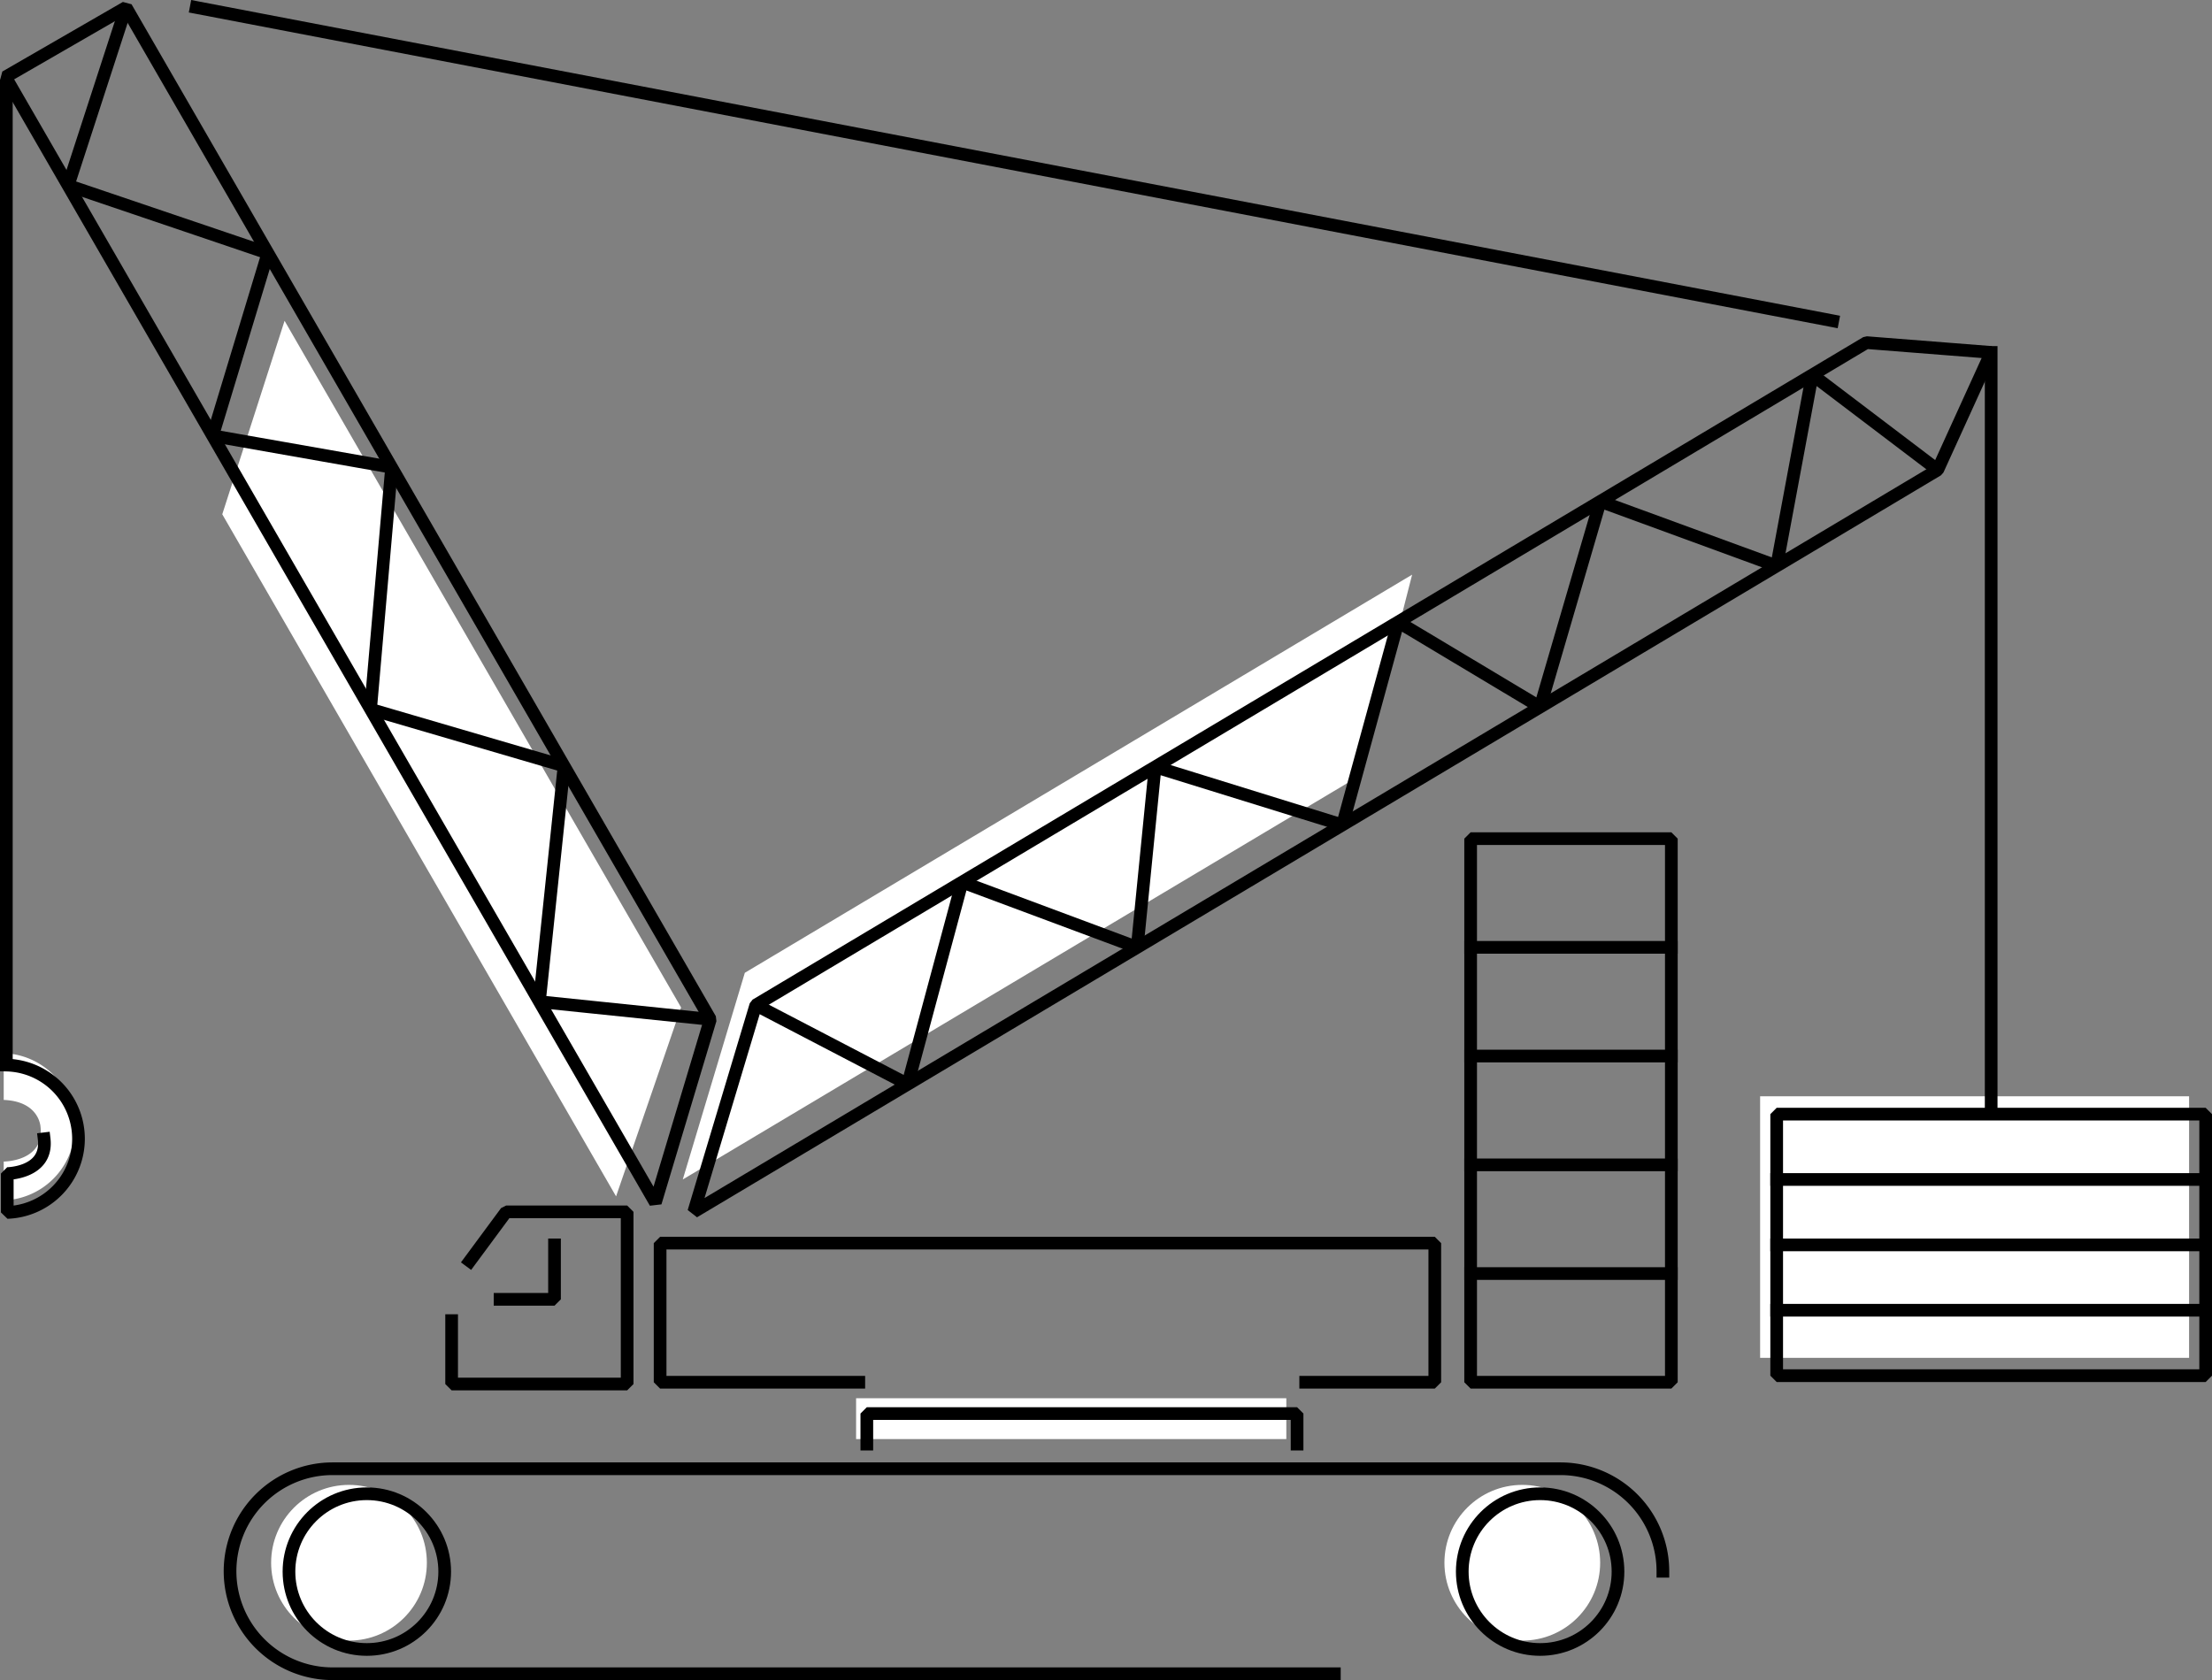 <?xml version="1.0" encoding="UTF-8"?>
<svg xmlns="http://www.w3.org/2000/svg" viewBox="0 0 261.64 198.76">
  <rect x="0" y="0" width="261.64" height="198.76" fill="#808080" stroke="none"/>
  <defs>
    <style>.cls-1{fill:#fff;}.cls-2{fill:none;stroke:#000;stroke-linecap:square;stroke-linejoin:bevel;stroke-width:1.5px;}</style>
  </defs>
  <g id="Layer_2" data-name="Layer 2">
    <g id="geschiedenis">
      <circle class="cls-1" cx="180.06" cy="184.87" r="9.21"></circle>
      <circle class="cls-2" cx="182.17" cy="185.92" r="9.21"></circle>
      <circle class="cls-1" cx="41.28" cy="184.87" r="9.21"></circle>
      <circle class="cls-2" cx="43.39" cy="185.92" r="9.21"></circle>
      <path class="cls-2" d="M196.69,185.88h0a12.13,12.13,0,0,0-12.13-12.13H39.34a12.13,12.13,0,0,0-12.13,12.13h0A12.13,12.13,0,0,0,39.34,198H157.83"></path>
      <polygon class="cls-1" points="26.29 60.84 72.87 141.53 80.56 119.18 33.66 37.95 26.29 60.84"></polygon>
      <polygon class="cls-1" points="160.96 91.69 80.76 139.53 88.1 115.08 167.03 67.98 160.96 91.69"></polygon>
      <polygon class="cls-2" points="82.06 143.36 229.19 55.59 235.52 41.69 220.76 40.53 89.4 118.9 82.06 143.36"></polygon>
      <polygon class="cls-2" points="0.65 9.11 77.52 142.26 84.02 120.59 14.91 0.88 0.65 9.11"></polygon>
      <polyline class="cls-2" points="53.42 156.23 53.42 163.73 74.18 163.73 74.18 156.75 74.18 143.36 59.87 143.36 55.57 149.18"></polyline>
      <polyline class="cls-2" points="65.59 147.27 65.59 153.71 59.15 153.71"></polyline>
      <polyline class="cls-2" points="101.58 163.52 78.08 163.52 78.08 147.06 169.71 147.06 169.71 163.52 154.44 163.52"></polyline>
      <rect class="cls-1" x="101.26" y="165.41" width="50.89" height="4.83"></rect>
      <polyline class="cls-2" points="102.53 170.84 102.53 167.22 153.42 167.22 153.42 170.84"></polyline>
      <rect class="cls-2" x="173.95" y="99.21" width="23.74" height="64.31"></rect>
      <line class="cls-2" x1="173.95" y1="150.66" x2="197.69" y2="150.66"></line>
      <line class="cls-2" x1="173.95" y1="137.8" x2="197.69" y2="137.8"></line>
      <line class="cls-2" x1="173.95" y1="124.93" x2="197.69" y2="124.93"></line>
      <line class="cls-2" x1="173.95" y1="112.07" x2="197.69" y2="112.07"></line>
      <rect class="cls-1" x="208.19" y="129.69" width="50.74" height="30.94"></rect>
      <rect class="cls-2" x="210.15" y="131.8" width="50.74" height="30.94"></rect>
      <line class="cls-2" x1="210.15" y1="155" x2="260.89" y2="155"></line>
      <line class="cls-2" x1="210.15" y1="147.27" x2="260.89" y2="147.27"></line>
      <line class="cls-2" x1="210.15" y1="139.53" x2="260.89" y2="139.53"></line>
      <path class="cls-1" d="M.44,124.59A8.71,8.71,0,0,1,.44,142v-4.59s4.85,0,4.35-4.12c0,0-.13-3-4.35-3.17Z"></path>
      <line class="cls-2" x1="235.52" y1="41.69" x2="235.52" y2="130.69"></line>
      <line class="cls-2" x1="0.75" y1="10.16" x2="0.75" y2="125.98"></line>
      <path class="cls-2" d="M.86,126a8.72,8.72,0,0,1,0,17.43v-4.6s4.85-.05,4.36-4.11"></path>
      <polyline class="cls-2" points="83.47 120.53 63.8 118.5 66.72 90.61 43.83 83.91 46.32 55.28 25.15 51.55 31.69 29.95 8.06 21.94 14.63 1.72"></polyline>
      <polyline class="cls-2" points="89.89 119.15 107.37 128.26 113.8 104.35 134.51 112.07 136.63 90.72 158.79 97.59 165.37 73.58 182.17 83.64 189.28 59.31 210.15 66.95 214.36 44.34 228.78 55.28"></polyline>
      <line class="cls-2" x1="23.21" y1="0.88" x2="216.77" y2="37.95"></line>
    </g>
  </g>
</svg>
